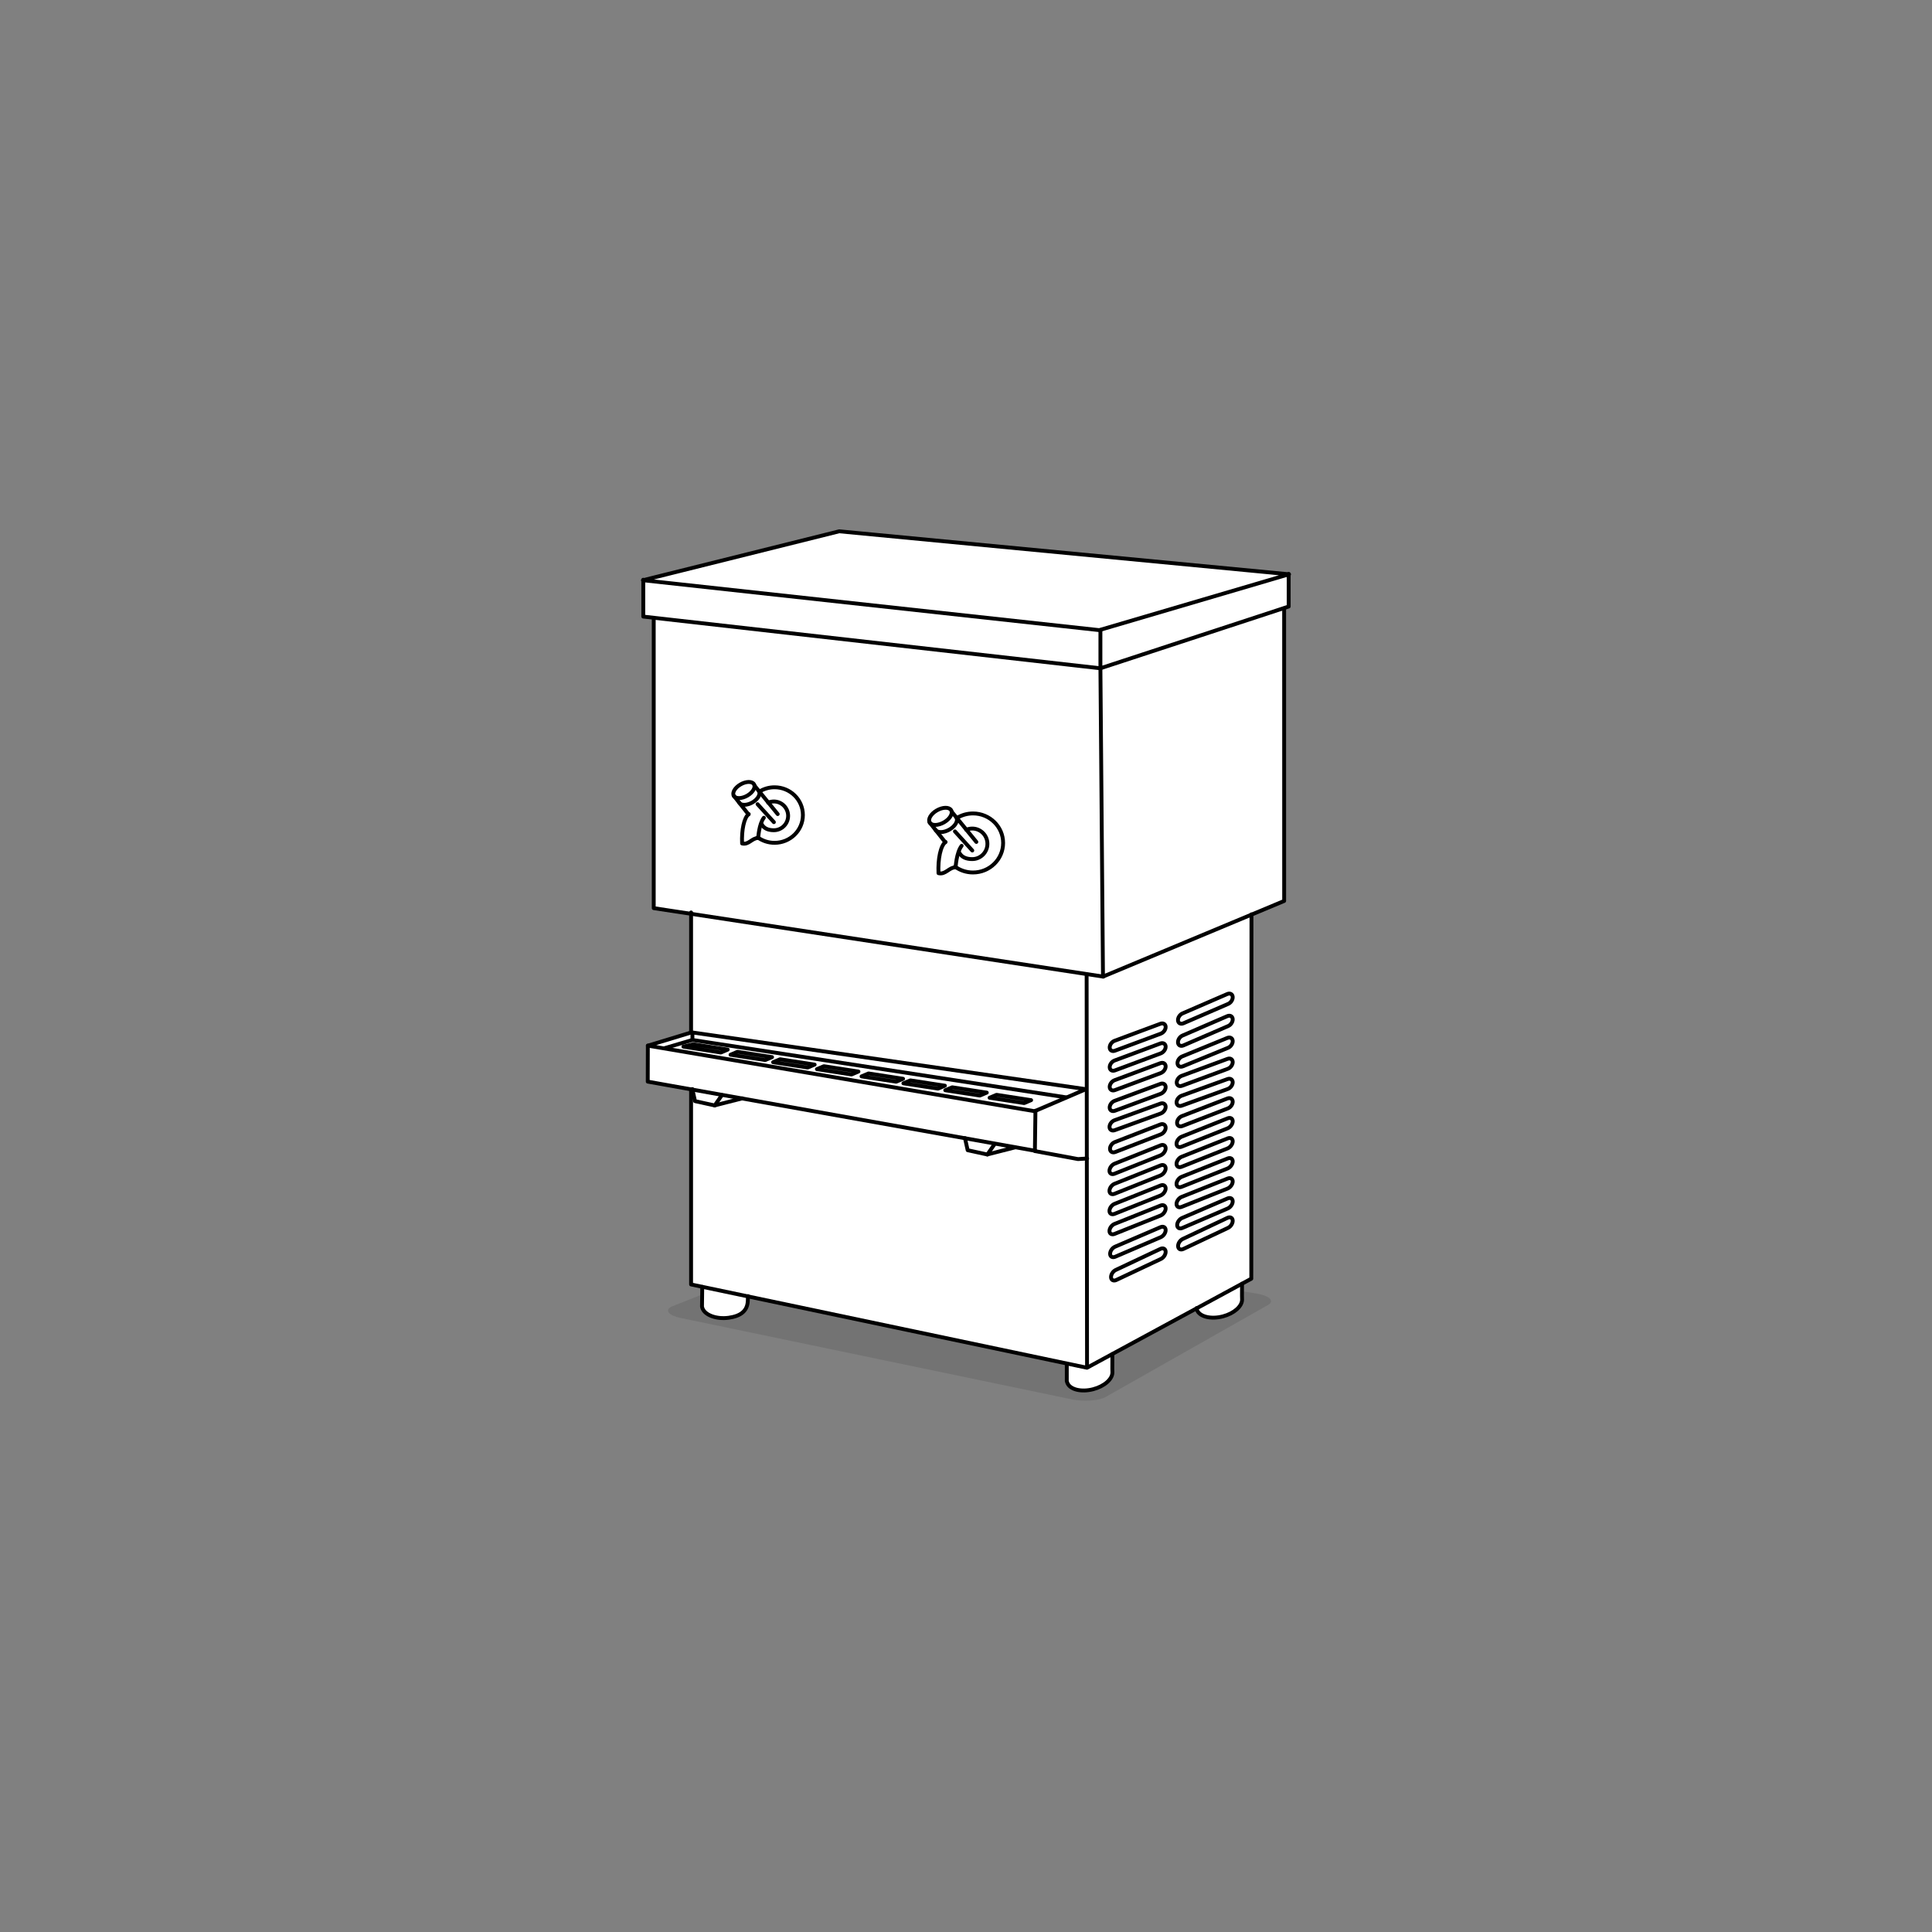 <?xml version="1.0" encoding="UTF-8"?>
<svg xmlns="http://www.w3.org/2000/svg" xmlns:xlink="http://www.w3.org/1999/xlink" version="1.1" x="0px" y="0px" viewBox="0 0 1000 1000" style="enable-background:new 0 0 1000 1000;" xml:space="preserve">
<rect x="0" y="0" width="1000" height="1000" fill="#808080" stroke="none"/>
<style type="text/css">
	.st0{opacity:0.1;}
	.st1{opacity:0.1;fill:#1D1D1B;}
	.st2{fill:#FFFFFF;}
	.st3{fill:none;stroke:#000000;stroke-width:2;stroke-linecap:round;stroke-linejoin:round;}
	.st4{fill:#FFFFFF;stroke:#000000;stroke-width:2;stroke-linecap:round;stroke-linejoin:round;}
	.st5{fill:none;stroke:#000000;stroke-width:2;stroke-linecap:round;stroke-linejoin:round;stroke-miterlimit:2;}
	.st6{fill:#FFFFFF;stroke:#000000;stroke-width:2;stroke-linecap:round;stroke-linejoin:round;stroke-miterlimit:2;}
	.st7{fill:none;stroke:#000000;stroke-width:2;}
	.st8{fill:none;stroke:#000000;stroke-width:2;stroke-miterlimit:2;}
	.st9{fill:#FFFFFF;stroke:#000000;stroke-width:2;}
	.st10{fill-rule:evenodd;clip-rule:evenodd;fill:none;stroke:#000000;stroke-width:2;stroke-linecap:round;stroke-linejoin:round;}
	.st11{fill:none;stroke:#1D1D1B;stroke-width:2.321;stroke-linecap:round;stroke-linejoin:round;}
	.st12{fill:none;stroke:#000000;stroke-width:2.286;stroke-linecap:round;stroke-linejoin:round;}
	.st13{fill:none;stroke:#000000;stroke-width:2;stroke-dasharray:6.451;}
	.st14{fill:none;stroke:#1D1D1B;}
	.st15{fill:#FFFFFF;stroke:#1D1D1B;}
	.st16{fill:none;stroke:#1D1D1B;stroke-width:2;stroke-linecap:round;stroke-linejoin:round;}
	.st17{fill:#FFFFFF;stroke:#1D1D1B;stroke-width:2;stroke-linecap:round;stroke-linejoin:round;}
</style>
<g id="shadow">
	<path id="shadow_4_" class="st0" d="M347.432,676.357c-3.476,1.937-1.315,4.538,4.826,5.809   l202.554,42.145c6.143,1.272,13.941,0.732,17.417-1.204l84.013-47.59   c3.477-1.937,1.316-4.538-4.826-5.81l-194.656-30.976   c-6.142-1.271-13.94-0.732-17.417,1.204L347.432,676.357z"></path>
</g>
<g id="white">
	<path id="white_4_" class="st2" d="M332.96,300.284v-0.209l0.762,0.019L434.38,275   l232.199,22.187l0.443-0.121v0.163l0.183,0.018l-0.183,0.054v16.638l-2.579,0.846   l0.236,151.552l-16.92,7.065l-0.091,188.452l-4.924,2.668l0.102,6.205   c0,0,0.047,1.566,0.049,1.944c0.017,3.429-4.089,7.138-9.882,8.673   c-6.301,1.668-12.259,0.143-13.497-3.403c-0.006-0.018-0.057-0.319-0.129-0.762   l-43.635,23.646l-0.023,7.599c0,0,0.047,1.564,0.049,1.942   c0.017,3.43-4.091,7.138-9.883,8.673c-6.3,1.668-12.259,0.144-13.496-3.403   c-0.025-0.072-0.218-0.746-0.24-0.821l0.01-1.003v-8.063l-165.096-34.741   c-0.01,1.326-0.015,2.267-0.009,2.383c-0.252,5.339-3.934,7.852-9.881,8.673   c-6.357,0.877-12.351-1.379-13.589-4.925c-0.025-0.074-0.218-0.747-0.24-0.821   l0.01-1.003l0.086-9.277l-5.744-1.209l-0.208-101.013l-22.223-3.967l0.05-18.618   l22.112-6.714l-0.127-61.578l-18.937-2.883V319.89l-0.169-0.155l-5.244-0.593   v-18.799l-0.165-0.018L332.96,300.284z"></path>
</g>
<g id="illustration">
	<g id="pressure-water-coolers">
		<polygon class="st3" points="667.205,297.246 434.38,275 332.795,300.325 568.957,326.153   "></polygon>
		<polyline class="st3" points="667.021,297.066 667.021,313.938 569.57,345.905 569.57,326.153       "></polyline>
		<polyline class="st3" points="664.666,314.876 664.678,466.337 570.905,505.489 569.57,345.905     332.96,319.142 332.96,300.075   "></polyline>
		<polyline class="st3" points="571.073,505.489 338.372,470.053 338.372,319.89   "></polyline>
		<line class="st3" x1="357.704" y1="534.534" x2="357.704" y2="472.284"></line>
		<polyline class="st3" points="647.758,473.265 647.667,661.853 562.612,707.944 357.704,664.826     357.704,563.768   "></polyline>
		<line class="st3" x1="562.44" y1="504.513" x2="562.649" y2="707.464"></line>
		<g>
			<path class="st3" d="M489.419,435.798c-2.56,1.846-4,8.766-3.654,16.154     c3.697,0.888,5.359-3.02,8.87-3.02c0,0,0.383-7.597,3.103-11.134"></path>
			<line class="st3" x1="503.253" y1="440.226" x2="494.278" y2="430.343"></line>
			<line class="st3" x1="481.146" y1="425.658" x2="489.278" y2="435.962"></line>
			<polyline class="st3" points="492.604,420.15 499.835,429.016 505.355,435.785    "></polyline>
			<path class="st3" d="M500.129,429.496c0.951-0.412,1.999-0.64,3.101-0.64     c4.337,0,7.853,3.54,7.853,7.906c0,4.366-3.516,7.906-7.853,7.906     c-2.997,0-5.423-0.892-6.746-3.376"></path>
			<path class="st3" d="M494.342,448.595c2.594,1.886,5.804,3.002,9.281,3.002     c8.611,0,15.591-6.841,15.591-15.279c0-8.438-6.98-15.279-15.591-15.279     c-3,0-5.804,0.832-8.184,2.272"></path>
			<path class="st3" d="M481.235,425.783c1.065,1.683,4.401,1.6,7.454-0.184     c3.052-1.784,4.663-4.596,3.597-6.279c-1.063-1.684-4.401-1.601-7.452,0.184     C481.781,421.288,480.17,424.099,481.235,425.783z"></path>
			<path class="st3" d="M484.138,429.467c1.065,1.683,4.358,1.627,7.355-0.126     c2.997-1.753,4.564-4.538,3.499-6.221"></path>
		</g>
		<polygon class="st3" points="562.081,563.753 357.468,534.271 357.753,534.418 335.323,541.229     535.507,575.161   "></polygon>
		<polyline class="st3" points="562.692,599.634 557.977,599.937 535.654,595.801 535.94,574.924       "></polyline>
		<g>
			<g>
				<polygon class="st3" points="489.262,564.309 507.167,567.066 510.759,565.542 492.853,562.785           "></polygon>
				<polygon class="st3" points="467.598,560.724 485.504,563.48 489.095,561.958       471.189,559.2     "></polygon>
				<polygon class="st3" points="445.934,557.137 463.84,559.894 467.431,558.371 449.525,555.613           "></polygon>
				<polygon class="st3" points="422.832,553.391 440.74,556.149 444.331,554.625 426.425,551.867           "></polygon>
				<polygon class="st3" points="400.16,549.793 418.066,552.553 421.658,551.029       403.752,548.271     "></polygon>
				<polygon class="st3" points="512.213,568.198 530.119,570.957 533.711,569.434       515.805,566.676     "></polygon>
			</g>
			<polygon class="st3" points="353.728,541.737 373.075,544.795 376.667,543.273 358.761,540.515         "></polygon>
			<polygon class="st3" points="378.12,545.929 396.028,548.686 399.619,547.164 381.713,544.405         "></polygon>
		</g>
		<g>
			<line class="st3" x1="525.345" y1="593.896" x2="511.032" y2="597.554"></line>
			<polyline class="st3" points="514.773,592.224 511.064,597.574 500.863,595.344 499.472,589.104         "></polyline>
		</g>
		<g>
			<path class="st3" d="M619.276,677.118c0.021,0.076,0.214,0.748,0.24,0.822     c1.237,3.546,7.196,5.072,13.497,3.403c5.793-1.535,9.899-5.245,9.882-8.673     c-0.002-0.378-0.049-1.944-0.049-1.944l0.027-6.251"></path>
		</g>
		<g>
			<path class="st3" d="M552.168,705.816v7.995l-0.01,1.003     c0.022,0.076,0.215,0.749,0.24,0.821c1.237,3.548,7.196,5.072,13.496,3.403     c5.792-1.535,9.899-5.243,9.883-8.673c-0.002-0.378-0.049-1.942-0.049-1.942     l0.033-7.56"></path>
		</g>
		<g>
			<path class="st3" d="M363.482,666.09l-0.119,9.223l-0.01,1.003     c0.022,0.074,0.215,0.748,0.24,0.821c1.238,3.546,7.232,5.802,13.589,4.925     c5.947-0.821,9.629-3.335,9.881-8.673c-0.022-0.447,0.113-2.432,0.104-2.518"></path>
		</g>
		<g>
			<path class="st3" d="M387.546,421.38c-2.409,1.736-3.765,8.249-3.439,15.2     c3.479,0.836,5.043-2.842,8.347-2.842c0,0,0.359-7.148,2.918-10.477"></path>
			<line class="st3" x1="400.563" y1="425.546" x2="392.117" y2="416.247"></line>
			<line class="st3" x1="379.761" y1="411.838" x2="387.412" y2="421.534"></line>
			<polyline class="st3" points="390.541,406.656 397.346,414.999 402.539,421.367    "></polyline>
			<path class="st3" d="M397.622,415.449c0.895-0.387,1.882-0.602,2.918-0.602     c4.08,0,7.39,3.33,7.39,7.439c0,4.109-3.309,7.439-7.39,7.439     c-2.819,0-5.102-0.84-6.347-3.176"></path>
			<path class="st3" d="M392.177,433.421c2.439,1.775,5.461,2.825,8.734,2.825     c8.1,0,14.669-6.437,14.669-14.377c0-7.94-6.568-14.377-14.669-14.377     c-2.826,0-5.463,0.782-7.702,2.138"></path>
			<path class="st3" d="M379.844,411.956c1.003,1.584,4.143,1.506,7.014-0.174     c2.873-1.679,4.388-4.324,3.385-5.907c-1.001-1.585-4.141-1.507-7.012,0.172     C380.359,407.727,378.841,410.372,379.844,411.956z"></path>
			<path class="st3" d="M382.577,415.423c1.001,1.584,4.099,1.531,6.919-0.118     c2.821-1.65,4.294-4.271,3.293-5.854"></path>
		</g>
		<g>
			<line class="st3" x1="384.225" y1="568.499" x2="369.912" y2="572.157"></line>
			<polyline class="st3" points="373.652,566.827 369.942,572.177 359.742,569.948 358.351,563.707         "></polyline>
		</g>
		<polyline class="st3" points="335.323,541.229 335.273,559.847 535.94,595.669   "></polyline>
		<polyline class="st3" points="551.839,567.988 358.397,538.282 358.397,535.163   "></polyline>
		<line class="st3" x1="358.397" y1="538.282" x2="344.022" y2="542.518"></line>
		<path class="st3" d="M609.729,528.208c0.133,1.41,1.392,2.054,2.813,1.439l23.162-10.032    c1.422-0.617,2.467-2.26,2.335-3.67l0,0c-0.132-1.409-1.391-2.053-2.811-1.438    l-23.163,10.034C610.644,525.155,609.598,526.798,609.729,528.208L609.729,528.208z"></path>
		<path class="st3" d="M609.731,539.665c0.132,1.411,1.391,2.056,2.812,1.44l23.162-10.033    c1.42-0.616,2.466-2.259,2.333-3.668l0,0c-0.131-1.411-1.39-2.055-2.811-1.44    L612.066,535.997C610.645,536.612,609.599,538.255,609.731,539.665L609.731,539.665z"></path>
		<path class="st3" d="M609.477,550.428c0.101,1.411,1.347,2.08,2.78,1.495l23.372-9.573    c1.434-0.587,2.515-2.21,2.414-3.621l0,0c-0.102-1.414-1.346-2.083-2.781-1.495    l-23.372,9.572C610.456,547.394,609.376,549.015,609.477,550.428L609.477,550.428z"></path>
		<path class="st3" d="M609.076,560.398c0.05,1.415,1.27,2.127,2.725,1.587l23.706-8.781    c1.455-0.539,2.593-2.123,2.543-3.539l0,0c-0.049-1.415-1.27-2.126-2.725-1.587    l-23.705,8.781C610.164,557.4,609.025,558.983,609.076,560.398L609.076,560.398z"></path>
		<path class="st3" d="M609,570.674c0.04,1.415,1.255,2.134,2.713,1.605l23.768-8.625    c1.458-0.529,2.608-2.106,2.568-3.521l0,0c-0.04-1.417-1.255-2.135-2.713-1.606    l-23.768,8.625C610.111,567.682,608.96,569.258,609,570.674L609,570.674z"></path>
		<path class="st3" d="M609.248,581.28c0.073,1.414,1.304,2.107,2.75,1.546l23.562-9.131    c1.446-0.559,2.559-2.161,2.487-3.576l0,0c-0.073-1.414-1.304-2.107-2.749-1.546    l-23.562,9.131C610.289,578.265,609.175,579.865,609.248,581.28L609.248,581.28z"></path>
		<path class="st3" d="M608.972,591.987c-0.013,1.435,1.159,2.126,2.619,1.542    l23.791-9.496c1.46-0.583,2.654-2.217,2.668-3.652l0,0    c0.014-1.433-1.159-2.123-2.619-1.54l-23.791,9.496    C610.181,588.921,608.985,590.555,608.972,591.987L608.972,591.987z"></path>
		<path class="st3" d="M608.972,602.375c-0.013,1.435,1.159,2.124,2.619,1.542    l23.792-9.496c1.459-0.582,2.654-2.218,2.668-3.652l0,0    c0.014-1.435-1.159-2.123-2.618-1.541l-23.793,9.497    C610.181,599.306,608.985,600.94,608.972,602.375L608.972,602.375z"></path>
		<path class="st3" d="M608.972,612.761c-0.014,1.435,1.159,2.126,2.617,1.542    l23.792-9.496c1.46-0.582,2.655-2.217,2.669-3.652l0,0    c0.013-1.432-1.159-2.123-2.619-1.54l-23.792,9.495    C610.18,609.693,608.985,611.328,608.972,612.761L608.972,612.761z"></path>
		<path class="st3" d="M608.972,623.148c-0.013,1.435,1.159,2.125,2.619,1.542l23.791-9.497    c1.46-0.583,2.654-2.217,2.668-3.652l0,0c0.014-1.434-1.159-2.123-2.619-1.54    l-23.791,9.496C610.18,620.079,608.985,621.714,608.972,623.148L608.972,623.148z"></path>
		<path class="st3" d="M609.304,634.131c0.026,1.433,1.218,2.093,2.661,1.473l23.519-10.103    c1.443-0.622,2.591-2.286,2.566-3.719l0,0c-0.026-1.435-1.217-2.093-2.661-1.474    l-23.518,10.105C610.428,631.032,609.279,632.697,609.304,634.131L609.304,634.131z"></path>
		<path class="st3" d="M609.782,645.083c0.08,1.433,1.295,2.051,2.714,1.383l23.125-10.914    c1.419-0.669,2.505-2.374,2.425-3.805l0,0c-0.079-1.433-1.295-2.05-2.714-1.381    l-23.125,10.914C610.789,641.946,609.702,643.65,609.782,645.083L609.782,645.083z"></path>
		<path class="st3" d="M574.376,542.251c0.05,1.415,1.273,2.126,2.726,1.585l23.696-8.808    c1.453-0.541,2.59-2.126,2.538-3.541l0,0c-0.051-1.415-1.272-2.123-2.726-1.584    l-23.695,8.808C575.46,539.252,574.324,540.837,574.376,542.251L574.376,542.251z"></path>
		<path class="st3" d="M574.376,552.451c0.052,1.415,1.272,2.123,2.726,1.584l23.695-8.808    c1.455-0.539,2.59-2.127,2.538-3.542l0,0c-0.051-1.414-1.272-2.122-2.726-1.582    l-23.695,8.808C575.461,549.451,574.324,551.036,574.376,552.451L574.376,552.451z"></path>
		<path class="st3" d="M574.375,562.651c0.052,1.416,1.273,2.125,2.727,1.584l23.695-8.808    c1.454-0.541,2.59-2.127,2.538-3.541l0,0c-0.051-1.414-1.273-2.123-2.726-1.583    l-23.695,8.808C575.46,559.651,574.324,561.235,574.375,562.651L574.375,562.651z"></path>
		<path class="st3" d="M574.363,573.333c0.05,1.414,1.27,2.125,2.725,1.586l23.706-8.781    c1.455-0.539,2.593-2.123,2.542-3.538l0,0c-0.049-1.416-1.27-2.127-2.724-1.587    l-23.706,8.782C575.451,570.333,574.312,571.917,574.363,573.333L574.363,573.333z"></path>
		<path class="st3" d="M574.288,583.377c0.039,1.415,1.254,2.133,2.713,1.605l23.769-8.626    c1.457-0.528,2.608-2.105,2.568-3.522l0,0c-0.04-1.415-1.255-2.133-2.713-1.603    l-23.769,8.625C575.397,580.384,574.248,581.961,574.288,583.377L574.288,583.377z"></path>
		<path class="st3" d="M574.536,594.728c0.072,1.414,1.304,2.107,2.75,1.546l23.562-9.13    c1.445-0.561,2.559-2.162,2.486-3.576l0,0c-0.072-1.414-1.304-2.107-2.75-1.546    l-23.562,9.131C575.575,591.713,574.463,593.314,574.536,594.728L574.536,594.728z"></path>
		<path class="st3" d="M574.26,605.975c-0.013,1.433,1.158,2.125,2.618,1.541l23.791-9.496    c1.46-0.583,2.654-2.219,2.668-3.654l0,0c0.015-1.432-1.158-2.122-2.617-1.54    l-23.792,9.497C575.468,602.906,574.274,604.54,574.26,605.975L574.26,605.975z"></path>
		<path class="st3" d="M574.26,616.361c-0.014,1.435,1.158,2.126,2.618,1.543l23.792-9.495    c1.459-0.584,2.654-2.219,2.667-3.654l0,0c0.015-1.434-1.158-2.124-2.618-1.54    l-23.791,9.495C575.468,613.292,574.274,614.926,574.26,616.361L574.26,616.361z"></path>
		<path class="st3" d="M574.26,626.748c-0.015,1.435,1.157,2.125,2.618,1.542l23.791-9.496    c1.461-0.583,2.655-2.219,2.669-3.653l0,0c0.014-1.434-1.158-2.123-2.618-1.541    l-23.791,9.496C575.468,623.679,574.274,625.314,574.26,626.748L574.26,626.748z"></path>
		<path class="st3" d="M574.259,637.133c-0.013,1.436,1.158,2.125,2.619,1.544l23.791-9.496    c1.46-0.583,2.654-2.219,2.668-3.654l0,0c0.015-1.431-1.158-2.122-2.617-1.54    l-23.792,9.496C575.468,634.066,574.274,635.7,574.259,637.133L574.259,637.133z"></path>
		<path class="st3" d="M574.593,649.009c0.026,1.435,1.217,2.095,2.659,1.475l23.519-10.103    c1.443-0.622,2.593-2.286,2.566-3.719l0,0c-0.026-1.435-1.218-2.095-2.66-1.475    l-23.52,10.104C575.715,645.911,574.566,647.576,574.593,649.009L574.593,649.009z"></path>
		<path class="st3" d="M575.07,661.147c0.079,1.433,1.294,2.051,2.713,1.383    l23.125-10.913c1.419-0.67,2.505-2.374,2.426-3.807l0,0    c-0.081-1.431-1.295-2.049-2.715-1.379l-23.125,10.911    C576.075,658.013,574.99,659.716,575.07,661.147L575.07,661.147z"></path>
	</g>
</g>
</svg>

